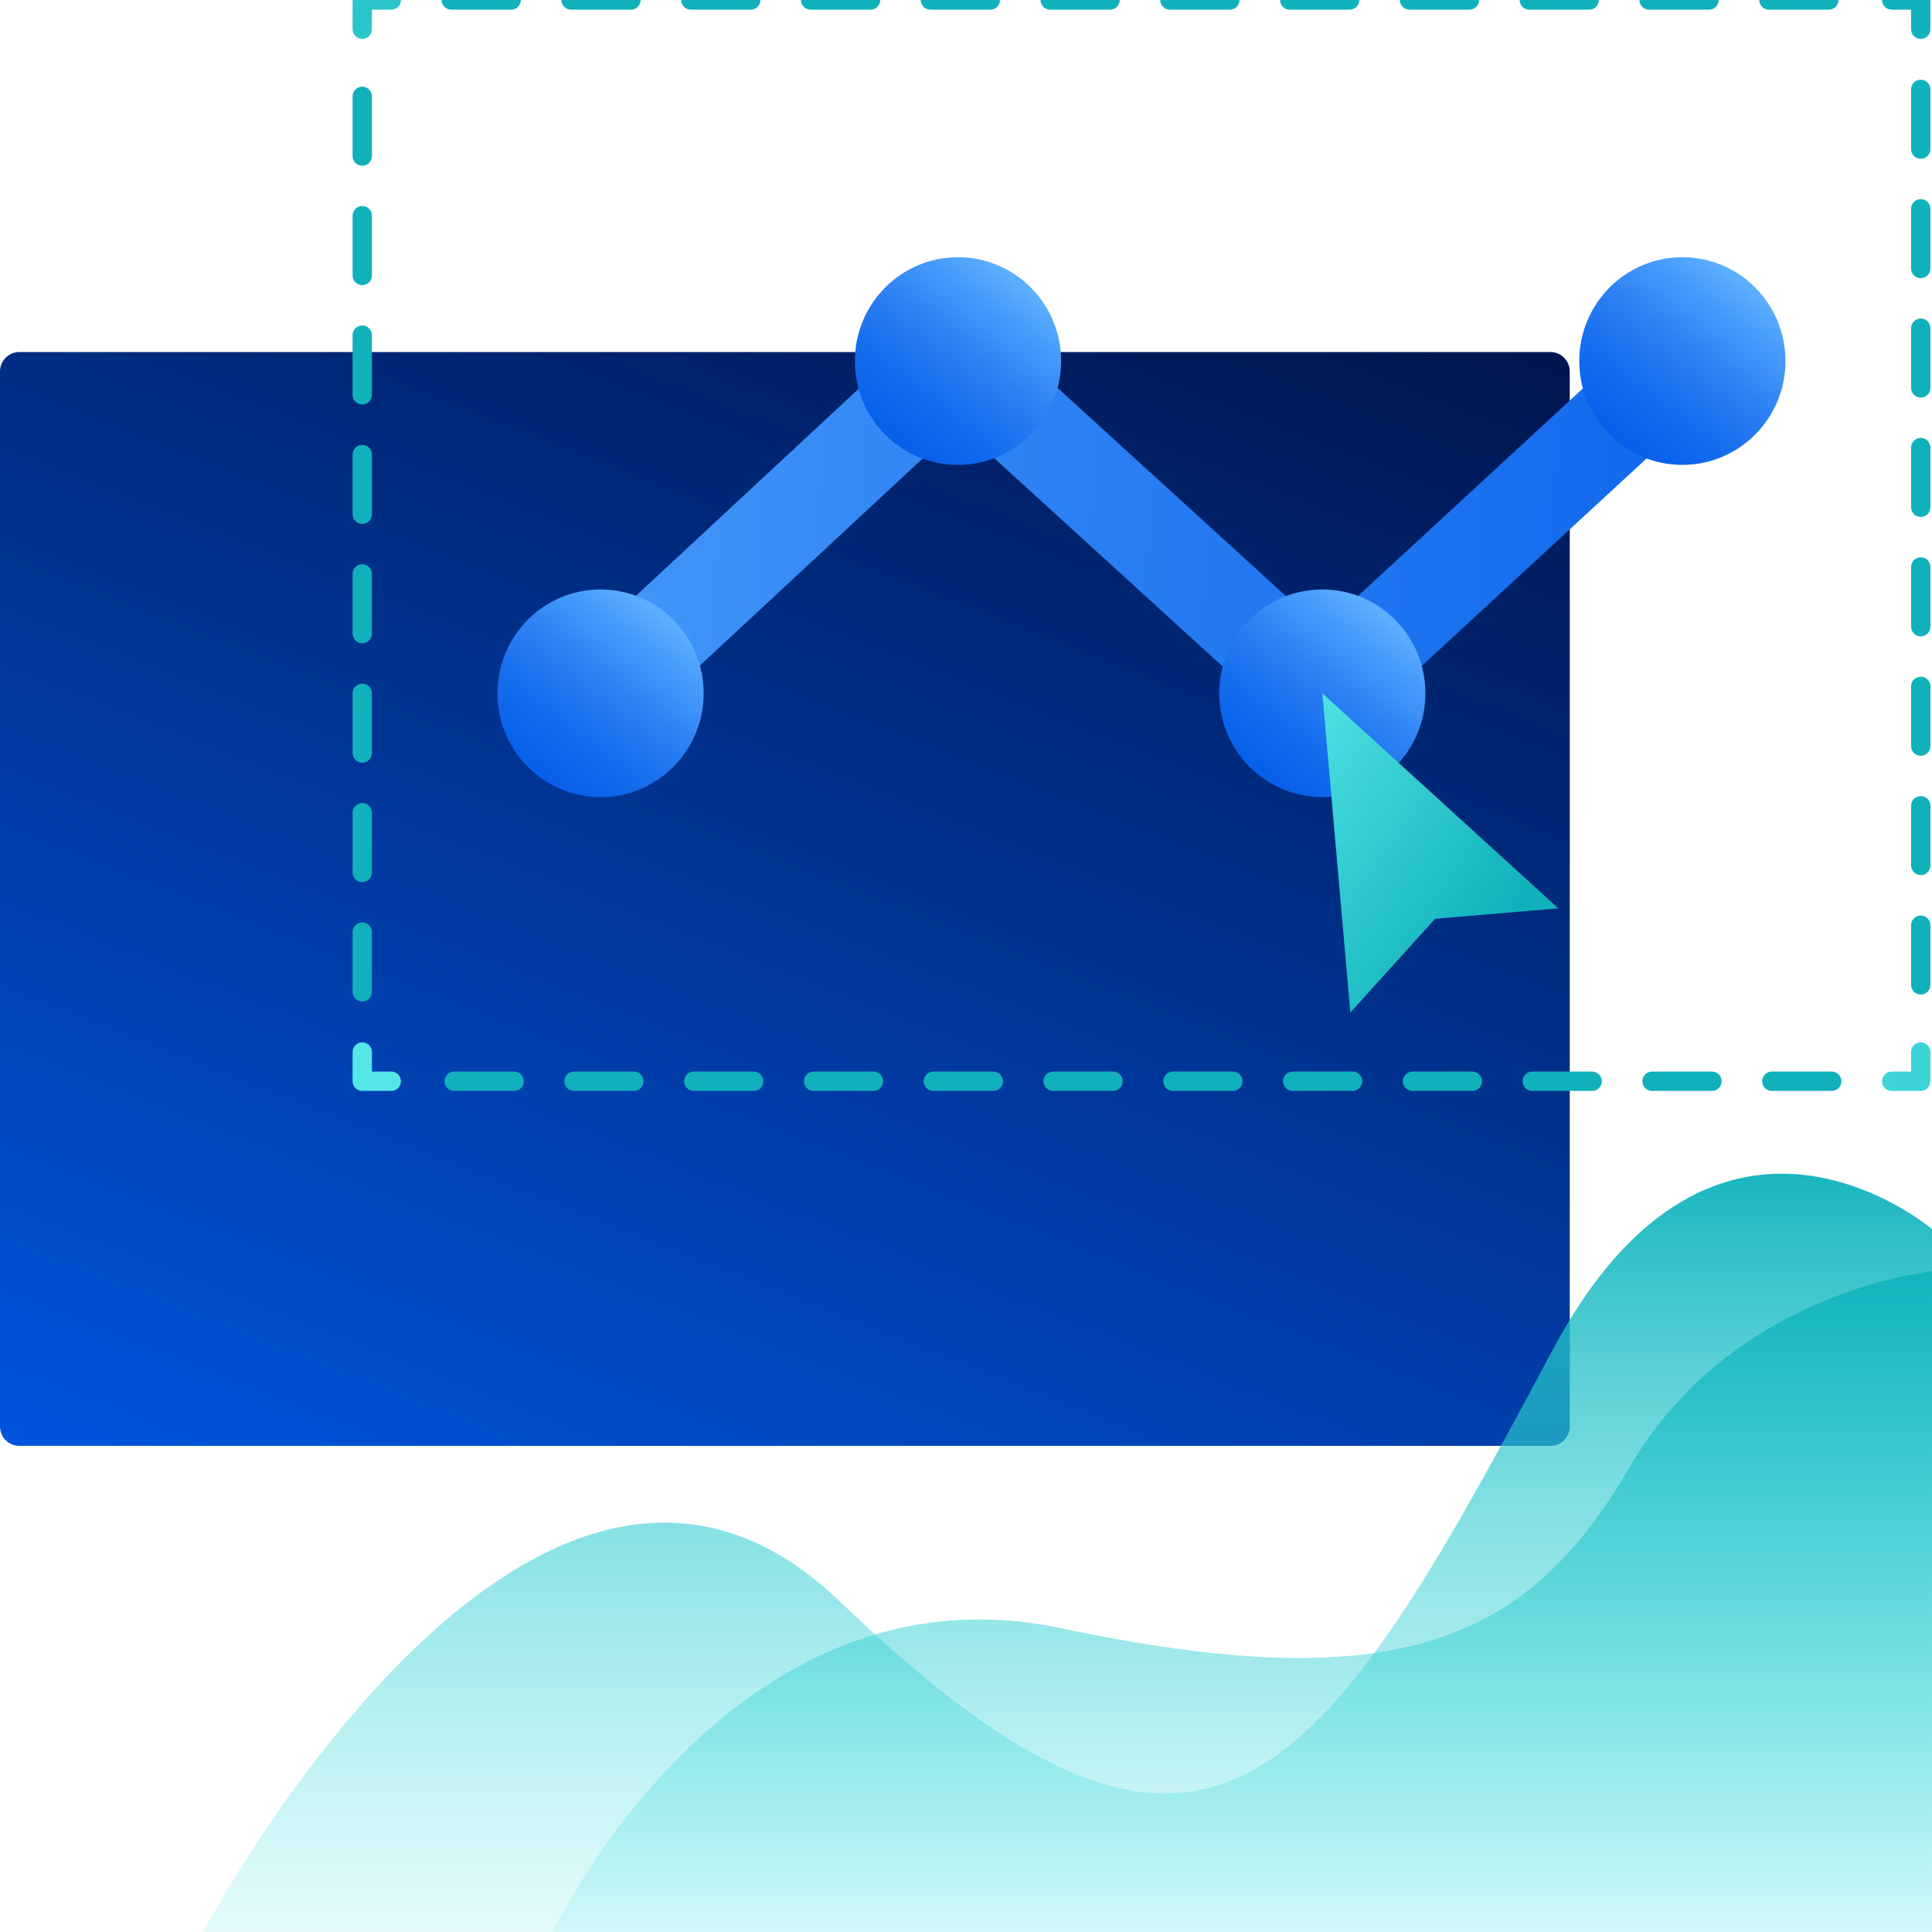 <svg xmlns="http://www.w3.org/2000/svg" width="100" height="100" fill="none"><path fill="url(#a)" d="M80.248 74.838H1.001A1.005 1.005 0 0 1 0 73.829v-54.6c0-.557.449-1.008 1.001-1.008h79.247c.553 0 1.002.451 1.002 1.008v54.6c0 .557-.449 1.009-1.002 1.009Z"/><path fill="url(#b)" d="M68.45 39.21 49.6 22.018 32.738 37.692l-3.31-3.611L49.57 15.359l18.862 17.204L85.43 16.876l3.297 3.624L68.45 39.21Z"/><path fill="url(#c)" d="M31.085 41.26c2.947 0 5.337-2.406 5.337-5.374 0-2.969-2.39-5.375-5.337-5.375-2.948 0-5.337 2.406-5.337 5.375 0 2.968 2.39 5.374 5.337 5.374Z"/><path fill="url(#d)" d="M49.585 24.062c2.947 0 5.337-2.407 5.337-5.375s-2.39-5.374-5.337-5.374c-2.947 0-5.337 2.406-5.337 5.374 0 2.968 2.39 5.375 5.337 5.375Z"/><path fill="url(#e)" d="M68.442 41.26c2.948 0 5.337-2.406 5.337-5.374 0-2.969-2.389-5.375-5.337-5.375-2.947 0-5.336 2.406-5.336 5.375 0 2.968 2.389 5.374 5.336 5.374Z"/><path fill="url(#f)" d="M87.08 24.062c2.947 0 5.336-2.407 5.336-5.375s-2.39-5.374-5.337-5.374c-2.947 0-5.337 2.406-5.337 5.374 0 2.968 2.39 5.375 5.337 5.375Z"/><path stroke="url(#g)" stroke-linecap="round" stroke-linejoin="round" d="M99.416 54.452v1.513h-1.502"/><path stroke="url(#h)" stroke-dasharray="3.1 3.1" stroke-linecap="round" stroke-linejoin="round" d="M94.81 55.965H21.806"/><path stroke="url(#i)" stroke-linecap="round" stroke-linejoin="round" d="M20.252 55.965H18.75v-1.513"/><path stroke="url(#j)" stroke-dasharray="3.09 3.09" stroke-linecap="round" stroke-linejoin="round" d="M18.75 51.337V3.07"/><path stroke="url(#k)" stroke-linecap="round" stroke-linejoin="round" d="M18.75 1.513V0h1.502"/><path stroke="url(#l)" stroke-dasharray="3.1 3.1" stroke-linecap="round" stroke-linejoin="round" d="M23.357 0H96.36"/><path stroke="url(#m)" stroke-linecap="round" stroke-linejoin="round" d="M97.914 0h1.502v1.513"/><path stroke="url(#n)" stroke-dasharray="3.09 3.09" stroke-linecap="round" stroke-linejoin="round" d="M99.418 4.627v48.267"/><path fill="url(#o)" d="m80.66 47.015-6.381.542-4.385 4.852-1.449-16.523L80.66 47.015Z"/><path fill="url(#p)" d="M10.51 100s17.102-32.36 32.973-17.097c19.16 18.427 24.867 9.516 36.87-13.012 8.445-15.851 19.646-6.27 19.646-6.27v36.378h-89.49Z"/><path fill="url(#q)" d="M28.598 100s9.171-19.345 26.308-15.727c17.136 3.618 24.076.892 29.417-8.296C89.665 66.788 100 65.807 100 65.807v34.192H28.598V100Z"/><defs><linearGradient id="a" x1="61.404" x2="23.129" y1="-7.118" y2="90.325" gradientUnits="userSpaceOnUse"><stop stop-color="#000932"/><stop offset="1" stop-color="#0059E8"/></linearGradient><linearGradient id="b" x1="136.711" x2="9.295" y1="32.025" y2="24.352" gradientUnits="userSpaceOnUse"><stop stop-color="#0059E8"/><stop offset=".189" stop-color="#055EE9"/><stop offset=".409" stop-color="#136BED"/><stop offset=".645" stop-color="#2B80F3"/><stop offset=".891" stop-color="#4B9EFB"/><stop offset="1" stop-color="#5CAEFF"/></linearGradient><linearGradient id="c" x1="26.209" x2="34.222" y1="42.339" y2="31.882" gradientUnits="userSpaceOnUse"><stop stop-color="#0059E8"/><stop offset=".189" stop-color="#055EE9"/><stop offset=".409" stop-color="#136BED"/><stop offset=".645" stop-color="#2B80F3"/><stop offset=".891" stop-color="#4B9EFB"/><stop offset="1" stop-color="#5CAEFF"/></linearGradient><linearGradient id="d" x1="44.709" x2="52.722" y1="25.141" y2="14.683" gradientUnits="userSpaceOnUse"><stop stop-color="#0059E8"/><stop offset=".189" stop-color="#055EE9"/><stop offset=".409" stop-color="#136BED"/><stop offset=".645" stop-color="#2B80F3"/><stop offset=".891" stop-color="#4B9EFB"/><stop offset="1" stop-color="#5CAEFF"/></linearGradient><linearGradient id="e" x1="63.566" x2="71.579" y1="42.339" y2="31.882" gradientUnits="userSpaceOnUse"><stop stop-color="#0059E8"/><stop offset=".189" stop-color="#055EE9"/><stop offset=".409" stop-color="#136BED"/><stop offset=".645" stop-color="#2B80F3"/><stop offset=".891" stop-color="#4B9EFB"/><stop offset="1" stop-color="#5CAEFF"/></linearGradient><linearGradient id="f" x1="82.203" x2="90.216" y1="25.141" y2="14.683" gradientUnits="userSpaceOnUse"><stop stop-color="#0059E8"/><stop offset=".189" stop-color="#055EE9"/><stop offset=".409" stop-color="#136BED"/><stop offset=".645" stop-color="#2B80F3"/><stop offset=".891" stop-color="#4B9EFB"/><stop offset="1" stop-color="#5CAEFF"/></linearGradient><linearGradient id="g" x1="117.761" x2="87.565" y1="6.665" y2="83.537" gradientUnits="userSpaceOnUse"><stop stop-color="#10B1BB"/><stop offset="1" stop-color="#56E8E8"/></linearGradient><linearGradient id="h" x1="-nan" x2="-nan" y1="-nan" y2="-nan" gradientUnits="userSpaceOnUse"><stop stop-color="#10B1BB"/><stop offset="1" stop-color="#56E8E8"/></linearGradient><linearGradient id="i" x1="48.796" x2="18.601" y1="-20.424" y2="56.447" gradientUnits="userSpaceOnUse"><stop stop-color="#10B1BB"/><stop offset="1" stop-color="#56E8E8"/></linearGradient><linearGradient id="j" x1="-nan" x2="-nan" y1="-nan" y2="-nan" gradientUnits="userSpaceOnUse"><stop stop-color="#10B1BB"/><stop offset="1" stop-color="#56E8E8"/></linearGradient><linearGradient id="k" x1="30.236" x2=".04" y1="-27.715" y2="49.157" gradientUnits="userSpaceOnUse"><stop stop-color="#10B1BB"/><stop offset="1" stop-color="#56E8E8"/></linearGradient><linearGradient id="l" x1="-nan" x2="-nan" y1="-nan" y2="-nan" gradientUnits="userSpaceOnUse"><stop stop-color="#10B1BB"/><stop offset="1" stop-color="#56E8E8"/></linearGradient><linearGradient id="m" x1="99.201" x2="69.005" y1="-.626" y2="76.246" gradientUnits="userSpaceOnUse"><stop stop-color="#10B1BB"/><stop offset="1" stop-color="#56E8E8"/></linearGradient><linearGradient id="n" x1="-nan" x2="-nan" y1="-nan" y2="-nan" gradientUnits="userSpaceOnUse"><stop stop-color="#10B1BB"/><stop offset="1" stop-color="#56E8E8"/></linearGradient><linearGradient id="o" x1="76.616" x2="63.023" y1="49.647" y2="39.748" gradientUnits="userSpaceOnUse"><stop stop-color="#10B1BB"/><stop offset="1" stop-color="#56E8E8"/></linearGradient><linearGradient id="p" x1="55.254" x2="55.254" y1="59.364" y2="107.116" gradientUnits="userSpaceOnUse"><stop stop-color="#10B1BB"/><stop offset=".351" stop-color="#2EC8CE" stop-opacity=".649"/><stop offset=".764" stop-color="#4BDFE1" stop-opacity=".236"/><stop offset="1" stop-color="#56E8E8" stop-opacity="0"/></linearGradient><linearGradient id="q" x1="64.298" x2="64.298" y1="64.597" y2="105.392" gradientUnits="userSpaceOnUse"><stop stop-color="#10B1BB"/><stop offset=".351" stop-color="#2EC8CE" stop-opacity=".649"/><stop offset=".764" stop-color="#4BDFE1" stop-opacity=".236"/><stop offset="1" stop-color="#56E8E8" stop-opacity="0"/></linearGradient></defs></svg>